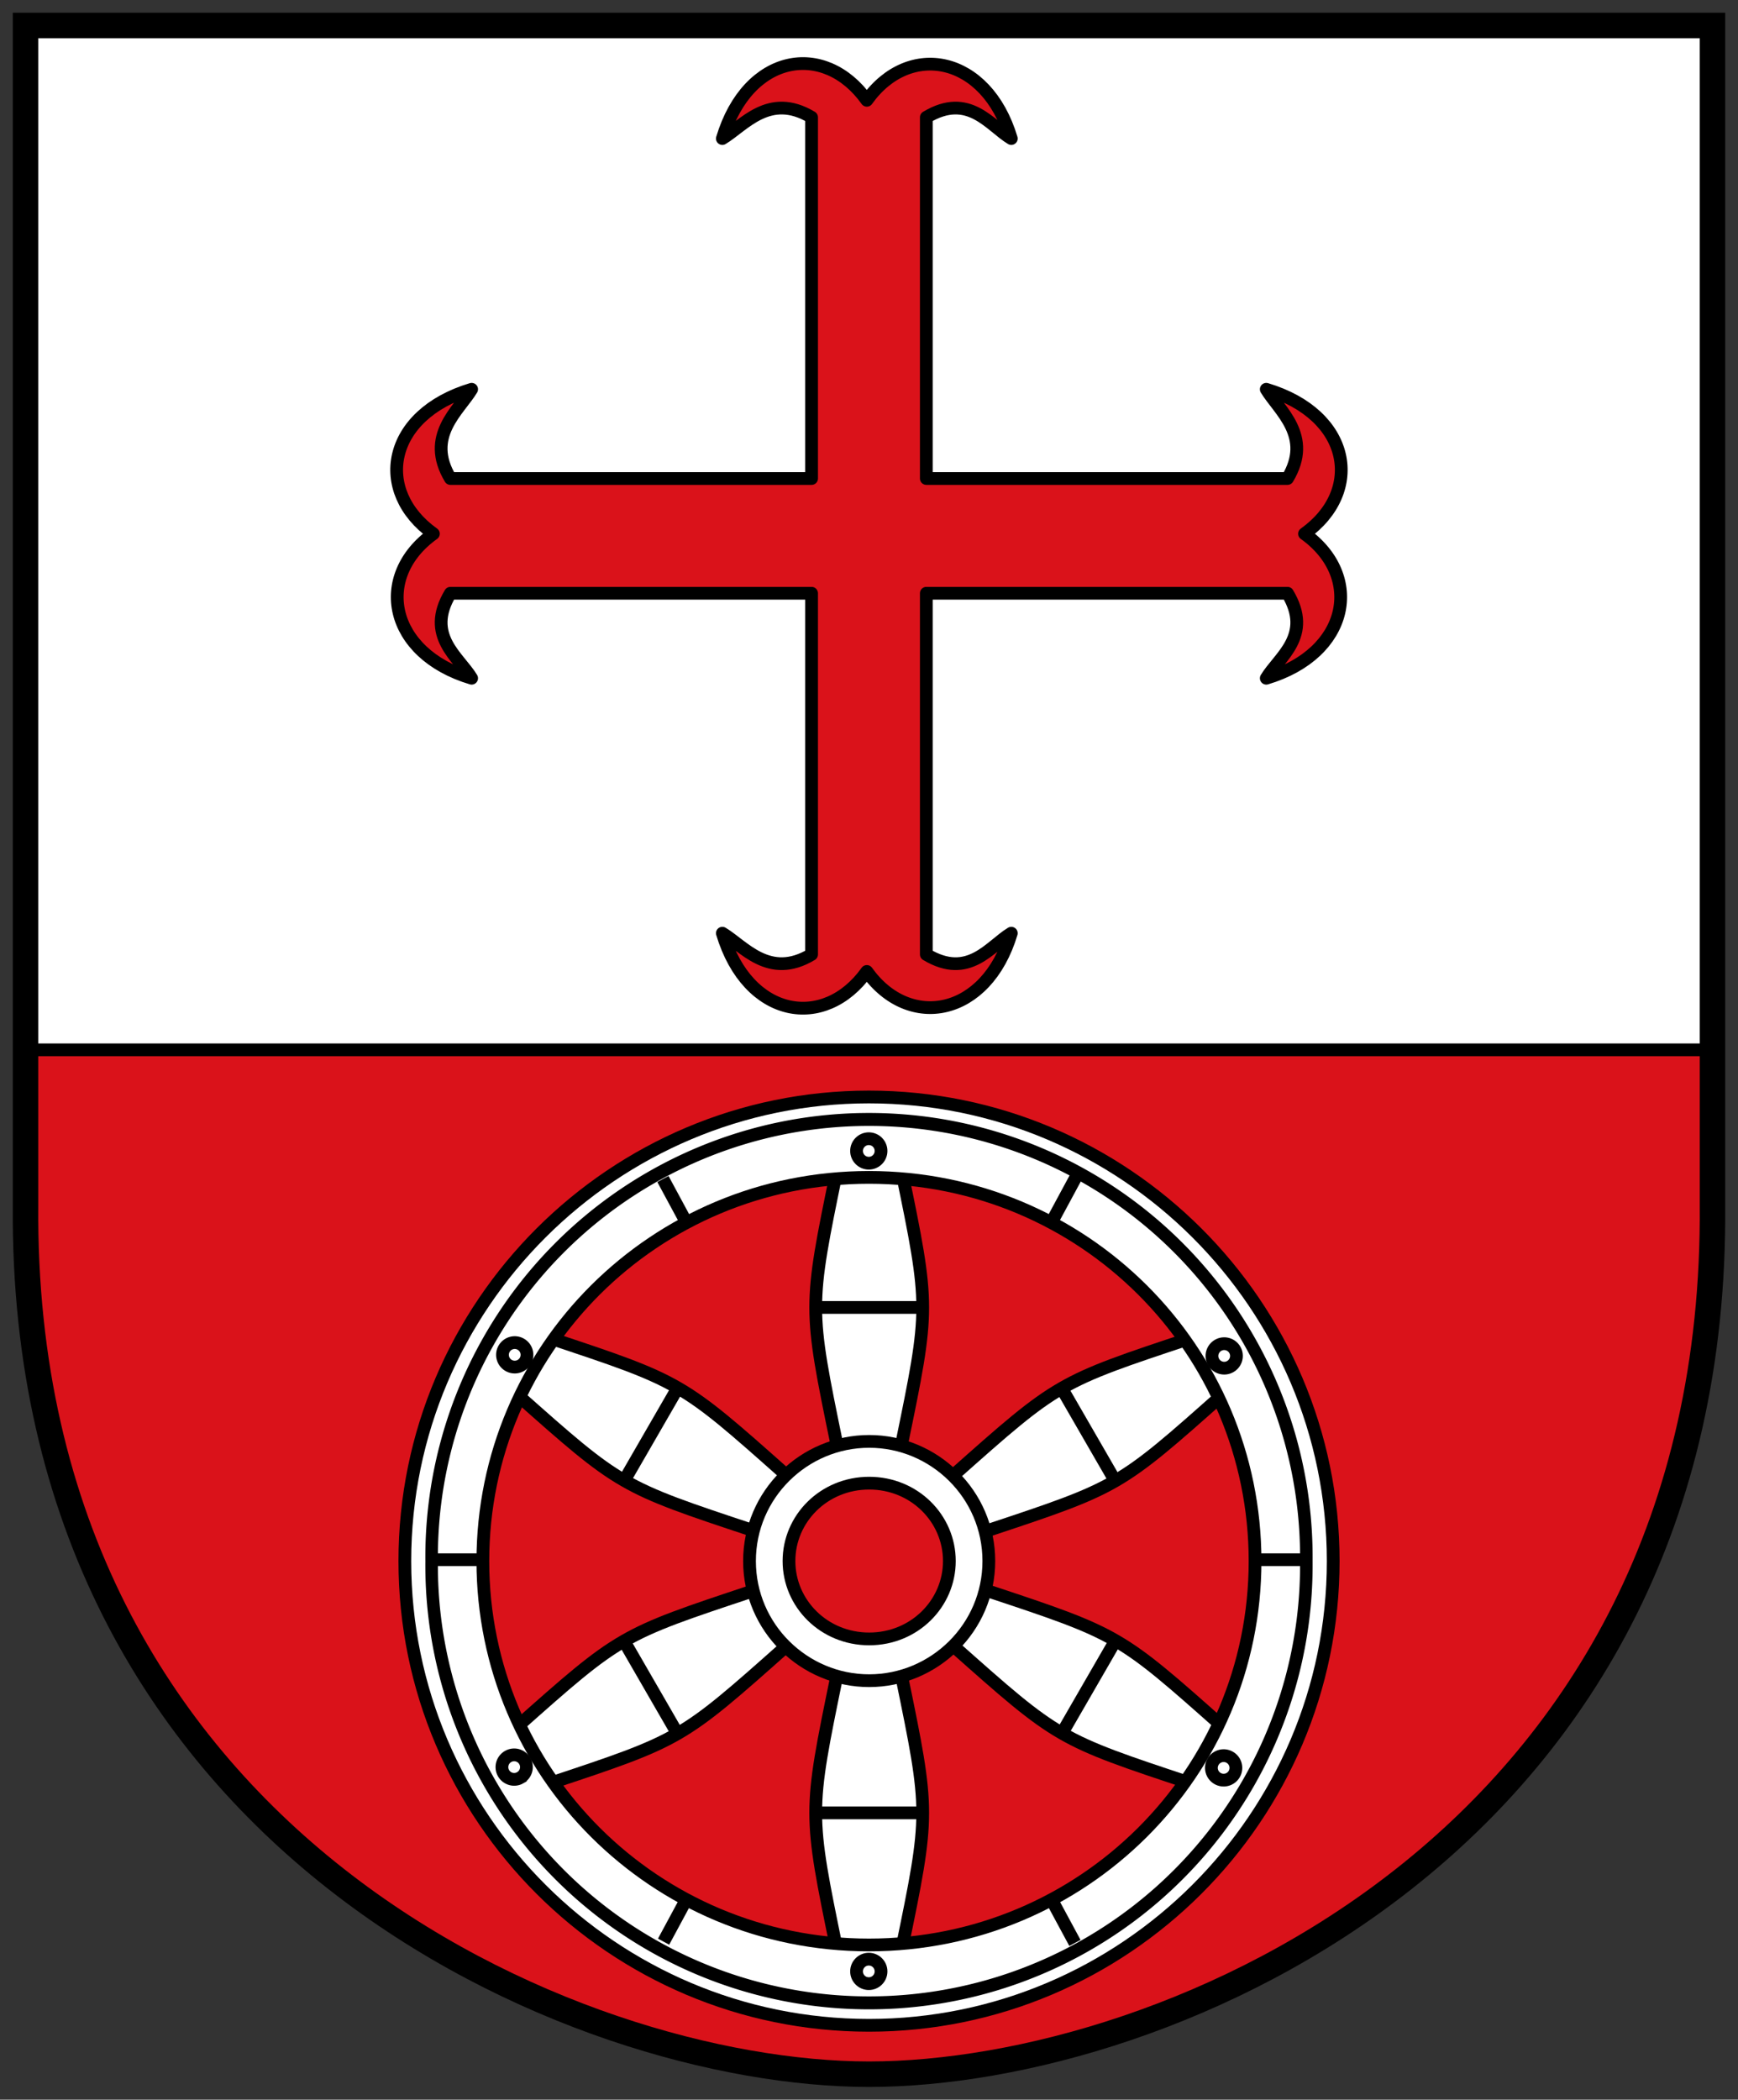 <svg xmlns="http://www.w3.org/2000/svg" height="494" width="409"><rect width="100%" height="100%" fill="#333333" stroke="none"/><path d="m 6.816 246.86 l 394.21 -0.915 l 1.424 36.859 c 0.949 114.31 -86.93 204.77 -198.59 204.77 -111.65 0 -197.86 -91.66 -197.86 -201.63 z" fill="#da121a"/><g fill="#fff"><path d="m 6.01 6 h 395.02 v 239.95 h -395.02 z"/><g stroke="#000" stroke-width="3"><g stroke-linejoin="round" stroke-linecap="round"><path d="m 224.36 347.09 l 7.601 13.161 c 31.3 -10.389 31.3 -10.389 55.947 -32.29 l -7.601 -13.161 c -31.3 10.389 -31.3 10.389 -55.947 32.29 z"/><path d="m 196.95 339.89 h 15.201 c 6.65 -32.29 6.65 -32.29 0 -64.59 h -15.201 c -6.65 32.29 -6.65 32.29 0 64.59 z"/><path d="m 196.95 458.8 h 15.201 c 6.65 -32.29 6.65 -32.29 0 -64.59 h -15.201 c -6.65 32.29 -6.65 32.29 0 64.59 z"/><path d="m 121.36 406.55 l 7.601 13.161 c 31.3 -10.389 31.3 -10.389 55.947 -32.29 l -7.601 -13.161 c -31.3 10.389 -31.3 10.389 -55.947 32.29 z"/><path d="m 184.96 346.98 l -7.601 13.161 c -31.3 -10.389 -31.3 -10.389 -55.947 -32.29 l 7.601 -13.161 c 31.3 10.389 31.3 10.389 55.947 32.29 z"/><path d="m 287.97 406.44 l -7.601 13.161 c -31.3 -10.389 -31.3 -10.389 -55.947 -32.29 l 7.601 -13.161 c 31.3 10.389 31.3 10.389 55.947 32.29 z"/></g><g color="#000"><path d="m 204.54 339.12 c -15.324 0 -28.16 12.474 -28.16 28.15 0 15.675 12.832 28.15 28.16 28.15 15.324 0 28.16 -12.474 28.16 -28.15 0 -15.675 -12.832 -28.15 -28.16 -28.15 z m 0 9.827 c 10.637 0 18.871 8.33 18.871 18.322 0 9.992 -8.234 18.322 -18.871 18.322 -10.637 0 -18.871 -8.33 -18.871 -18.322 0 -9.992 8.234 -18.322 18.871 -18.322 z"/><path d="m 204.49 258.09 c -60.06 0 -109.22 48.815 -109.22 109.19 0 60.38 49.16 109.22 109.22 109.22 60.06 0 109.25 -48.845 109.25 -109.22 0 -60.38 -49.19 -109.19 -109.25 -109.19 z m 0 18.917 c 50.45 0 90.86 40.467 90.86 90.28 0 49.811 -40.41 90.31 -90.86 90.31 -50.45 0 -90.86 -40.496 -90.86 -90.31 0 -49.811 40.41 -90.28 90.86 -90.28 z" stroke-linecap="round" stroke-linejoin="round"/></g></g></g><g stroke="#000"><g stroke-linecap="round"><g stroke-linejoin="round"><path d="m 333.61 431.01 a 110.67 107.12 0 1 1 -221.33 0 110.67 107.12 0 1 1 221.33 0 z" transform="matrix(0.93 0 0 0.961 -2.843 -46.904)" fill="none" stroke-width="3.173"/><path d="m 105.99 112.58 c -6 -9.998 2 -15.996 5 -20.995 -20 5.999 -23 23.995 -9 33.993 -14 9.998 -10.546 28.16 9 33.993 -3 -4.999 -11 -9.998 -5 -19.996 h 85 v 84.981 c -10 5.999 -16 -2 -21 -4.999 6 19.996 24 22.995 34 8.998 10 13.997 28.16 10.543 34 -8.998 -5 2.999 -10 10.998 -20 4.999 v -84.981 h 85 c 6 9.998 -2 14.997 -5 19.996 19.546 -5.837 23 -23.995 9 -33.993 14 -9.998 11 -27.994 -9 -33.993 3 4.999 11 10.998 5 20.995 h -85 v -84.981 c 10 -5.999 15 2 20 4.999 -5.839 -19.541 -24 -22.995 -34 -8.998 -10 -13.997 -28 -10.998 -34 8.998 5 -2.999 11 -10.998 21 -4.999 v 84.981 z" fill="#da121a" stroke-width="3"/></g><path d="m 6.01 6 h 198.49 h 198.49 v 277.53 c 1.228 149.92 -128.47 204.47 -198.49 204.47 -68.794 0 -199.72 -54.55 -198.49 -204.47 v -277.53 z" fill="none" display="block" stroke-width="6"/></g><path d="m 7 247 h 395 m -149.04 210.12 l -5.411 -10.03 m -86.13 -159.67 l -5.411 -10.03 m 0.153 179.43 l 5.411 -10.03 m 86.13 -159.67 l 5.411 -10.03 m -150.6 89.87 h 11.401 m 181.46 0 h 11.401 m -147.4 -40.22 l -12.351 21.386 m 115.36 38.07 l -12.351 21.386 m -0.058 -80.74 l 12.351 21.386 m -115.36 38.07 l 12.351 21.386 m 32.893 -100.08 h 24.701 m -24.701 118.91 h 24.701 m 72.5 -13.07 c 1.375 0.801 1.841 2.565 1.039 3.94 -0.801 1.375 -2.566 1.84 -3.941 1.039 -1.375 -0.801 -1.841 -2.565 -1.039 -3.94 0.801 -1.375 2.566 -1.84 3.941 -1.039 z m -166.83 -97.18 c 1.375 0.801 1.841 2.565 1.039 3.94 -0.801 1.375 -2.566 1.84 -3.941 1.039 -1.375 -0.801 -1.841 -2.565 -1.039 -3.94 0.801 -1.375 2.566 -1.84 3.941 -1.039 z m -0.136 101.98 c -1.378 0.798 -3.141 0.328 -3.939 -1.05 -0.798 -1.377 -0.328 -3.14 1.05 -3.938 1.378 -0.798 3.141 -0.328 3.939 1.049 0.798 1.377 0.328 3.14 -1.05 3.938 z m 167.09 -96.74 c -1.378 0.798 -3.141 0.328 -3.939 -1.049 -0.798 -1.377 -0.328 -3.14 1.05 -3.938 1.377 -0.798 3.141 -0.328 3.939 1.049 0.798 1.377 0.328 3.14 -1.05 3.938 z m -82.2 142.31 c 0 1.591 -1.29 2.881 -2.882 2.881 -1.592 0 -2.882 -1.29 -2.882 -2.881 0 -1.591 1.29 -2.881 2.882 -2.881 1.592 0 2.882 1.29 2.882 2.881 z m 0 -193.03 c 0 1.591 -1.29 2.881 -2.882 2.881 -1.592 0 -2.882 -1.29 -2.882 -2.881 0 -1.591 1.29 -2.881 2.882 -2.881 1.592 0 2.882 1.29 2.882 2.881 z" fill="none" stroke-width="3"/></g></svg>